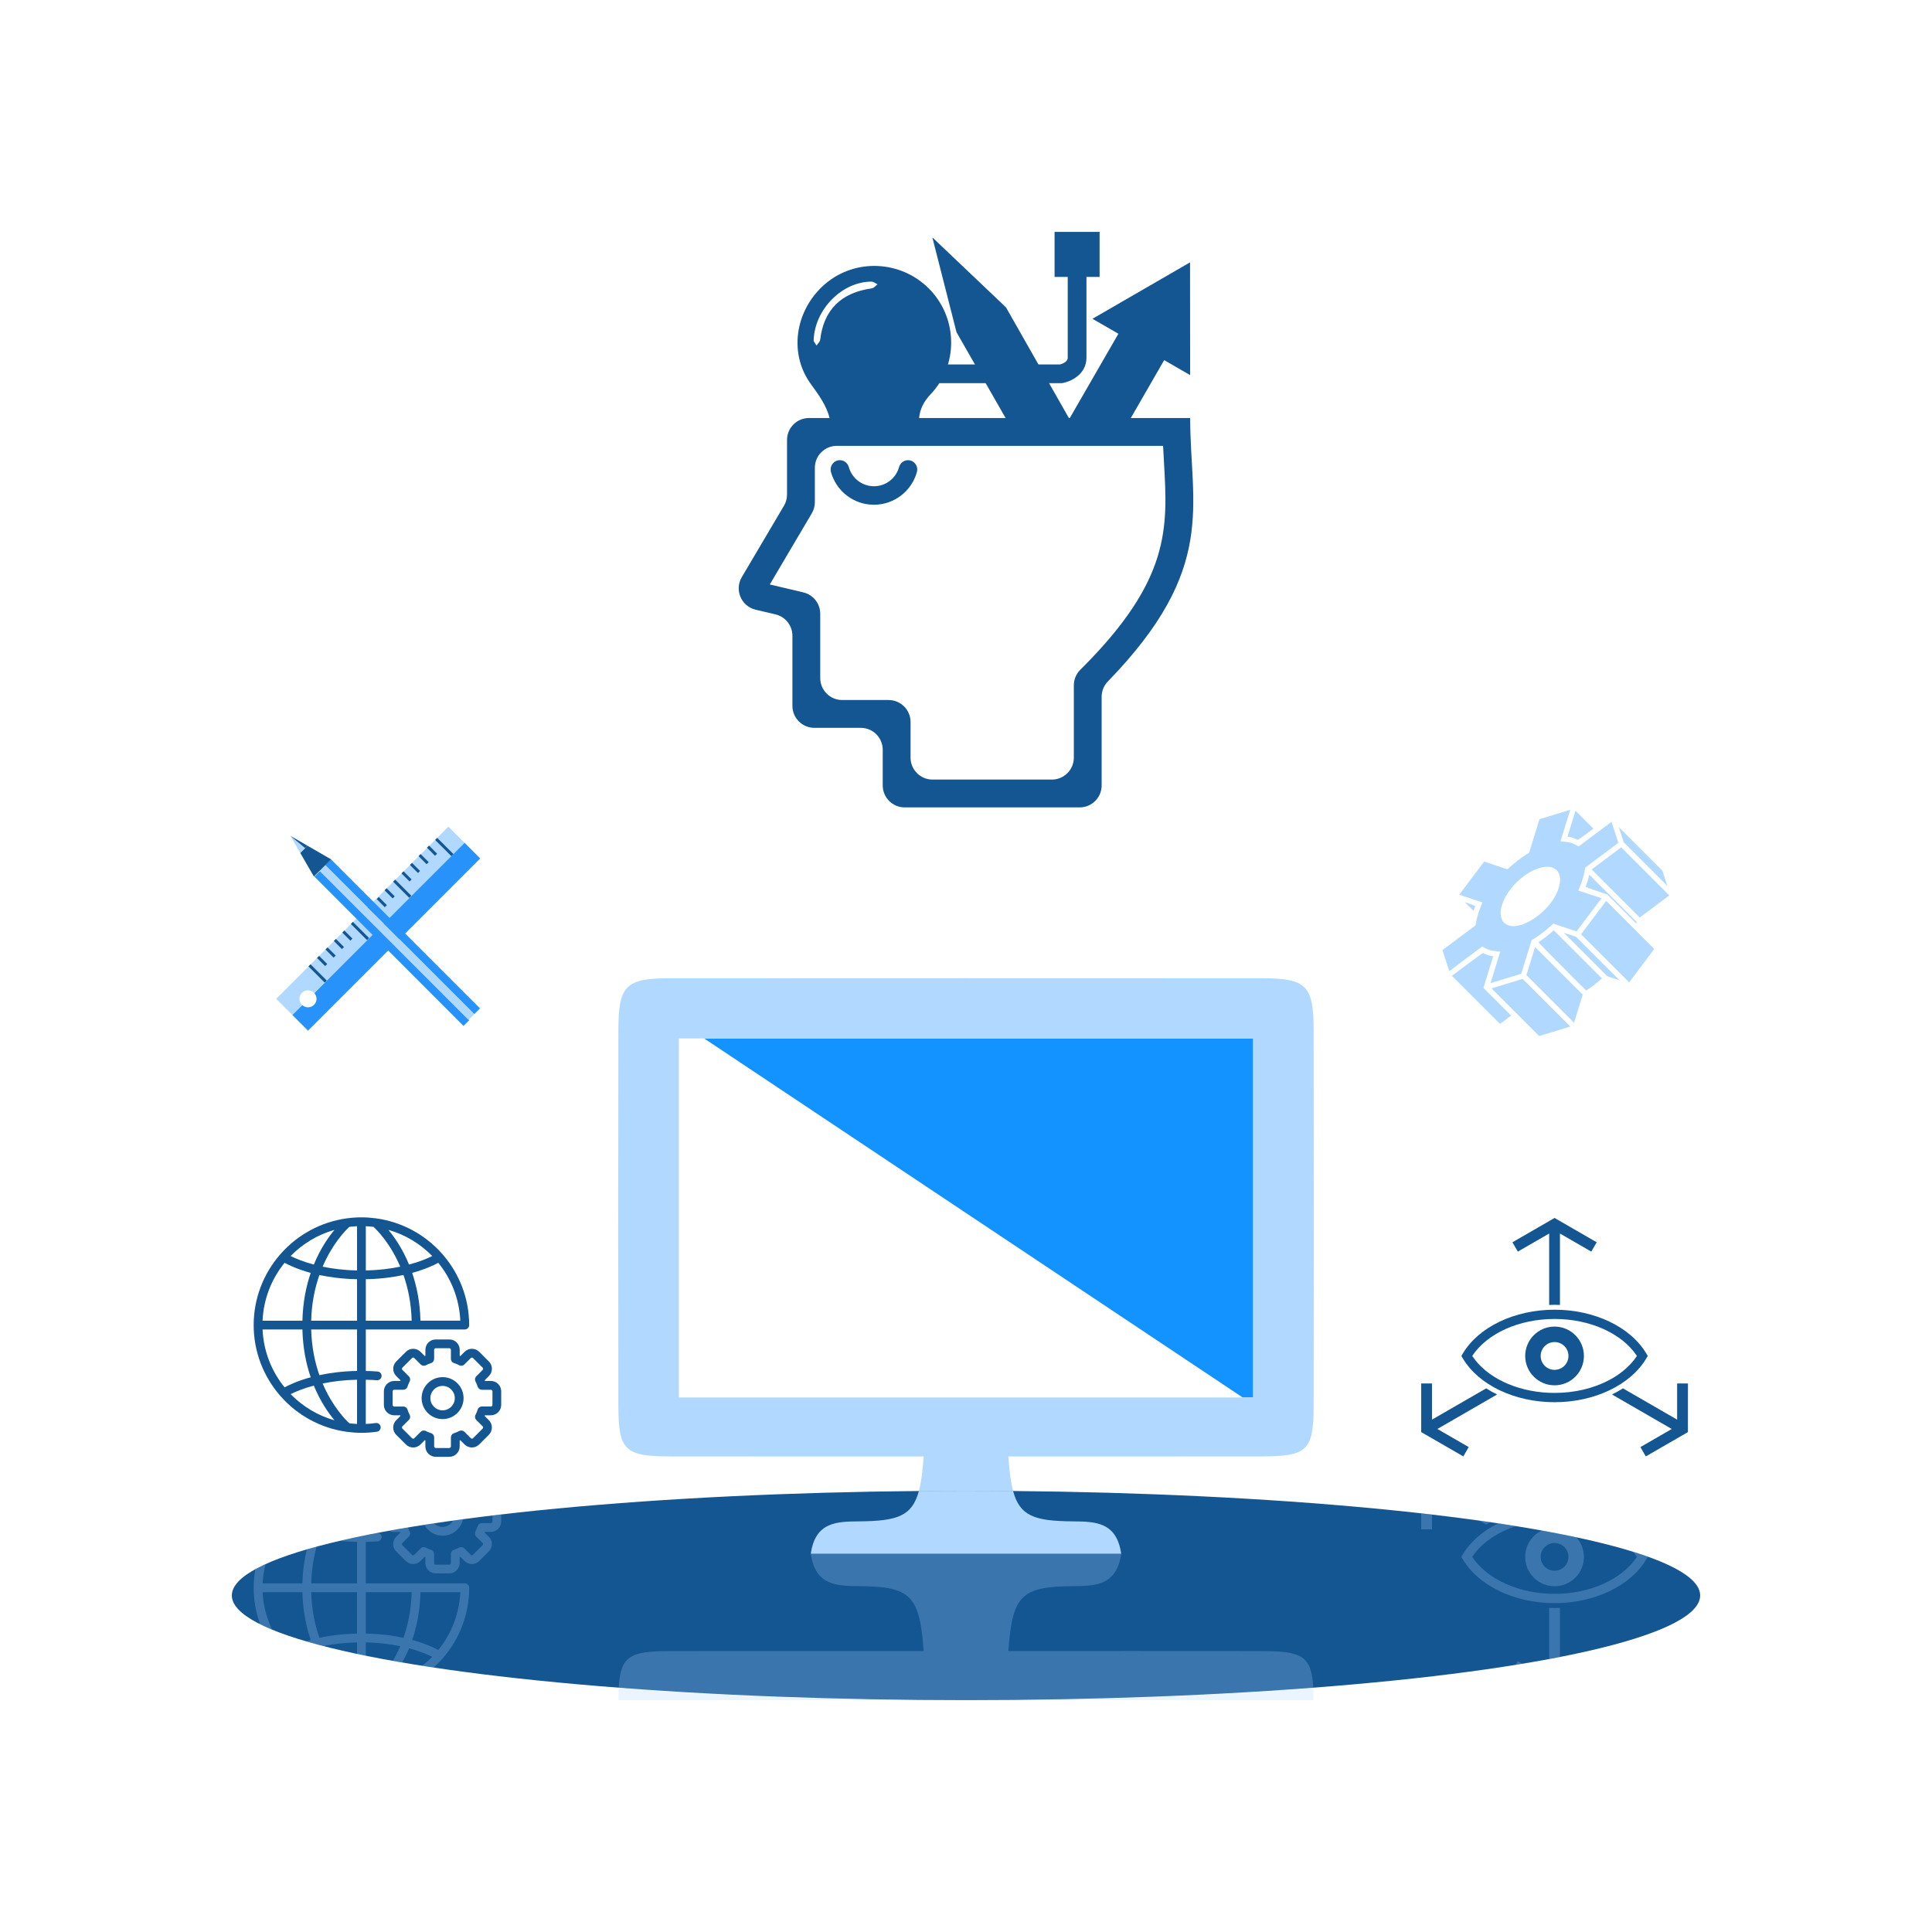 <?xml version="1.0" encoding="utf-8"?>
<!-- Generator: Adobe Illustrator 27.3.1, SVG Export Plug-In . SVG Version: 6.00 Build 0)  -->
<svg version="1.1" id="Work" xmlns="http://www.w3.org/2000/svg" xmlns:xlink="http://www.w3.org/1999/xlink" x="0px" y="0px"
	 viewBox="0 0 150 149.998" style="enable-background:new 0 0 150 149.998;" xml:space="preserve">
<style type="text/css">
	.st0{fill:#135692;}
	.st1{fill:none;}
	.st2{fill:#1293FF;}
	.st3{fill:#B1D9FF;}
	.st4{opacity:0.25;}
	.st5{fill:#2792FA;}
	.st6{fill:#144D5D;}
</style>
<ellipse class="st0" cx="75" cy="123.871" rx="57" ry="8.127"/>
<g>
	<g>
		<polygon class="st1" points="52.704,80.623 52.704,108.499 74.267,108.499 75.733,108.499 
			96.48,108.499 54.666,80.623 		"/>
		<polygon class="st2" points="74.267,80.623 54.666,80.623 96.48,108.499 97.296,108.499 
			97.296,80.623 75.733,80.623 		"/>
		<path class="st3" d="M78.659,115.763c-0.184-0.685-0.292-1.559-0.372-2.685
			c6.578,0,13.143,0.006,19.708-0.003c3.5-0.005,3.991-0.471,3.997-3.934
			c0.016-9.719,0.015-19.437-0.001-29.156c-0.006-3.45-0.553-4.03-3.95-4.033
			c-7.436-0.008-38.645-0.008-46.081,0c-3.396,0.004-3.944,0.584-3.95,4.033
			c-0.017,9.719-0.017,19.437-0.001,29.156c0.006,3.463,0.497,3.929,3.997,3.934
			c6.565,0.009,13.13,0.003,19.708,0.003c-0.08,1.125-0.188,2-0.372,2.685
			C72.552,115.752,73.77,115.744,75,115.744S77.448,115.752,78.659,115.763z
			 M52.704,108.499V80.623h1.961h19.601h1.466h21.563v27.876h-0.816H75.733h-1.466
			H52.704z"/>
		<path class="st3" d="M75,115.744c-1.23,0-2.448,0.008-3.659,0.018l0,0
			C72.552,115.752,73.77,115.744,75,115.744z"/>
		<path class="st3" d="M78.659,115.763L78.659,115.763C77.448,115.752,76.23,115.744,75,115.744
			C76.23,115.744,77.448,115.752,78.659,115.763z"/>
		<path class="st3" d="M78.659,115.763L78.659,115.763C77.448,115.752,76.23,115.744,75,115.744
			C76.23,115.744,77.448,115.752,78.659,115.763z"/>
		<path class="st3" d="M75,115.744c-1.23,0-2.448,0.008-3.659,0.018l0,0
			C72.552,115.752,73.77,115.744,75,115.744z"/>
		<path class="st3" d="M66.74,118.118c-1.749,0.015-3.435,0.021-3.79,2.516h24.099
			c-0.355-2.494-2.041-2.501-3.79-2.516c-2.939-0.025-4.081-0.415-4.601-2.355
			C77.448,115.752,76.23,115.744,75,115.744s-2.448,0.008-3.659,0.018
			C70.821,117.702,69.679,118.092,66.74,118.118z"/>
	</g>
	<g class="st4">
		<path class="st3" d="M99.127,131.234c-0.215,0.014-0.432,0.028-0.648,0.042
			c-0.002,0-0.004,0-0.005,0c-0.879,0.057-1.77,0.11-2.672,0.161
			c-0.139,0.008-0.277,0.016-0.416,0.023c-0.002,0-0.003,0-0.005,0
			c-0.811,0.044-1.631,0.086-2.459,0.125c-0.003,0-0.007,0-0.01,0
			c-0.198,0.009-0.393,0.019-0.591,0.029c-0.001,0-0.001,0-0.002,0
			c-1.058,0.048-2.127,0.093-3.211,0.132c-0.012,0-0.025,0.001-0.037,0.001
			c-0.006,0-0.012,0-0.018,0.001c-1.005,0.036-2.022,0.068-3.047,0.097
			c-0.001,0-0.002,0-0.003,0c-0.169,0.005-0.34,0.009-0.51,0.013
			c-2.089,0.055-4.216,0.094-6.378,0.116c-0.259,0.003-0.517,0.006-0.778,0.008
			c-0.001,0-0.003,0-0.004,0c-1.103,0.009-2.212,0.015-3.331,0.015h26.99
			c-0.002-0.356-0.011-0.672-0.028-0.966c-0.001,0-0.003,0-0.004,0
			c-0.001,0-0.002,0-0.003,0c-0.926,0.071-1.871,0.138-2.827,0.201
			C99.128,131.234,99.128,131.234,99.127,131.234z"/>
		<path class="st3" d="M75,131.998c1.119,0,2.228-0.006,3.331-0.015
			C77.228,131.992,76.119,131.998,75,131.998z"/>
		<path class="st3" d="M85.061,131.869c-0.763,0.019-1.531,0.037-2.304,0.052
			c-0.361,0.007-0.722,0.014-1.085,0.02c-0.772,0.013-1.55,0.023-2.332,0.031
			c-0.076,0.001-0.151,0.002-0.227,0.002c2.162-0.022,4.29-0.061,6.378-0.116
			C85.348,131.861,85.204,131.865,85.061,131.869z"/>
		<path class="st3" d="M86.005,131.845c1.025-0.029,2.042-0.06,3.047-0.097
			C88.047,131.784,87.03,131.816,86.005,131.845z"/>
		<path class="st3" d="M96.15,131.417c-0.116,0.007-0.232,0.013-0.348,0.02
			c0.902-0.05,1.793-0.104,2.672-0.161
			C97.707,131.325,96.933,131.373,96.15,131.417z"/>
		<path class="st3" d="M101.955,131.032c-0.926,0.071-1.871,0.138-2.827,0.201
			C100.085,131.17,101.029,131.103,101.955,131.032z"/>
		<path class="st3" d="M89.137,131.745c-0.01,0-0.02,0.001-0.03,0.001
			c1.084-0.039,2.153-0.084,3.211-0.132
			C91.269,131.662,90.211,131.706,89.137,131.745z"/>
		<path class="st3" d="M92.921,131.585c0.828-0.039,1.648-0.081,2.459-0.125
			C94.569,131.505,93.749,131.546,92.921,131.585z"/>
		<path class="st3" d="M79.34,131.972c0.781-0.008,1.559-0.019,2.332-0.031
			C80.9,131.953,80.122,131.963,79.34,131.972z"/>
		<path class="st3" d="M75,131.998c1.12,0,2.231-0.006,3.336-0.015
			C77.231,131.992,76.12,131.998,75,131.998z"/>
		<path class="st3" d="M92.911,131.586c0.833-0.039,1.658-0.081,2.474-0.126
			C94.57,131.505,93.744,131.547,92.911,131.586z"/>
		<path class="st3" d="M101.958,131.032c-0.927,0.071-1.874,0.138-2.831,0.202
			C100.084,131.17,101.031,131.103,101.958,131.032z"/>
		<path class="st3" d="M89.137,131.745c1.074-0.039,2.134-0.083,3.183-0.131
			C91.271,131.662,90.211,131.706,89.137,131.745z"/>
		<path class="st3" d="M96.15,131.417c0.785-0.045,1.561-0.092,2.329-0.142
			C97.711,131.325,96.935,131.372,96.15,131.417z"/>
		<path class="st3" d="M82.757,131.921c0.773-0.015,1.541-0.032,2.304-0.052
			C84.297,131.888,83.53,131.906,82.757,131.921z"/>
		<path class="st3" d="M86.002,131.845c1.032-0.029,2.056-0.061,3.068-0.097
			C88.058,131.784,87.034,131.816,86.002,131.845z"/>
		<path class="st3" d="M71.664,131.983c-0.261-0.002-0.519-0.005-0.778-0.008
			c-2.162-0.022-4.29-0.061-6.378-0.116c-0.17-0.004-0.341-0.008-0.51-0.013
			c-0.001-0-0.002-0-0.003-0c-1.025-0.029-2.042-0.06-3.047-0.097
			c-0.006-0-0.012-0-0.018-0.001c-0.012-0-0.025-0.001-0.037-0.001
			c-1.084-0.039-2.153-0.084-3.211-0.132c-0.001-0-0.001,0-0.002-0
			c-0.199-0.009-0.393-0.019-0.591-0.029c-0.003-0-0.007-0-0.01-0
			c-0.828-0.039-1.648-0.081-2.459-0.125c-0.002-0-0.003-0-0.005-0
			c-0.139-0.008-0.278-0.016-0.416-0.023c-0.902-0.05-1.793-0.104-2.672-0.161
			c-0.002-0-0.004-0-0.005-0c-0.216-0.014-0.434-0.027-0.648-0.042
			c-0.001-0-0.001-0-0.002-0c-0.956-0.064-1.9-0.13-2.827-0.201
			c-0.001-0-0.002-0-0.003-0c-0.001-0-0.003-0-0.004-0
			c-0.016,0.293-0.026,0.61-0.028,0.966H75c-1.119,0-2.228-0.006-3.331-0.015
			C71.667,131.983,71.666,131.983,71.664,131.983z"/>
		<path class="st3" d="M53.85,131.417c-0.784-0.045-1.558-0.092-2.324-0.141
			c0.879,0.057,1.77,0.11,2.672,0.161
			C54.083,131.43,53.966,131.424,53.85,131.417z"/>
		<path class="st3" d="M48.045,131.032c0.926,0.071,1.871,0.138,2.827,0.201
			C49.915,131.17,48.971,131.103,48.045,131.032z"/>
		<path class="st3" d="M54.62,131.461c0.811,0.044,1.631,0.086,2.459,0.125
			C56.251,131.546,55.431,131.505,54.62,131.461z"/>
		<path class="st3" d="M75,131.998c-1.119,0-2.228-0.006-3.331-0.015
			C72.772,131.992,73.881,131.998,75,131.998z"/>
		<path class="st3" d="M70.66,131.972c-0.781-0.008-1.559-0.019-2.332-0.031
			c-0.363-0.006-0.724-0.013-1.085-0.02c-0.773-0.015-1.541-0.032-2.304-0.052
			c-0.144-0.004-0.287-0.007-0.431-0.011c2.089,0.055,4.216,0.094,6.378,0.116
			C70.811,131.973,70.735,131.973,70.66,131.972z"/>
		<path class="st3" d="M60.863,131.745c-1.074-0.039-2.132-0.083-3.181-0.131
			c1.058,0.048,2.127,0.093,3.211,0.132
			C60.883,131.746,60.873,131.746,60.863,131.745z"/>
		<path class="st3" d="M60.948,131.748c1.005,0.036,2.022,0.068,3.047,0.097
			C62.97,131.816,61.953,131.784,60.948,131.748z"/>
		<path class="st3" d="M68.328,131.94c0.772,0.013,1.55,0.023,2.332,0.031
			C69.878,131.963,69.1,131.953,68.328,131.94z"/>
		<path class="st3" d="M60.93,131.748c1.011,0.037,2.036,0.069,3.068,0.097
			C62.966,131.816,61.942,131.784,60.93,131.748z"/>
		<path class="st3" d="M75,131.998c-1.12,0-2.231-0.006-3.336-0.015
			C72.769,131.992,73.88,131.998,75,131.998z"/>
		<path class="st3" d="M48.042,131.032c0.928,0.071,1.874,0.138,2.831,0.202
			C49.916,131.17,48.969,131.103,48.042,131.032z"/>
		<path class="st3" d="M51.521,131.276c0.768,0.05,1.544,0.097,2.329,0.142
			C53.065,131.372,52.289,131.325,51.521,131.276z"/>
		<path class="st3" d="M57.68,131.614c1.049,0.048,2.109,0.092,3.183,0.131
			C59.789,131.706,58.729,131.662,57.68,131.614z"/>
		<path class="st3" d="M54.615,131.46c0.816,0.045,1.641,0.086,2.474,0.126
			C56.256,131.547,55.43,131.505,54.615,131.46z"/>
		<path class="st3" d="M64.939,131.869c0.763,0.019,1.531,0.037,2.304,0.052
			C66.47,131.906,65.703,131.888,64.939,131.869z"/>
		<path class="st3" d="M68.328,131.94c-0.363-0.006-0.724-0.013-1.085-0.02
			C67.604,131.928,67.965,131.934,68.328,131.94z"/>
		<path class="st3" d="M71.664,131.983c-0.337-0.003-0.67-0.007-1.005-0.011
			C70.995,131.975,71.328,131.98,71.664,131.983z"/>
		<path class="st3" d="M89.137,131.745c-0.022,0.001-0.045,0.001-0.067,0.002
			C89.092,131.747,89.115,131.746,89.137,131.745z"/>
		<path class="st3" d="M64.939,131.869c-0.314-0.008-0.629-0.015-0.941-0.024
			C64.31,131.854,64.626,131.861,64.939,131.869z"/>
		<path class="st3" d="M79.34,131.972c-0.335,0.004-0.668,0.008-1.005,0.011
			C78.672,131.98,79.005,131.975,79.34,131.972z"/>
		<path class="st3" d="M82.757,131.921c-0.361,0.007-0.722,0.014-1.085,0.02
			C82.035,131.934,82.396,131.928,82.757,131.921z"/>
		<path class="st3" d="M86.002,131.845c-0.312,0.009-0.627,0.016-0.941,0.024
			C85.374,131.861,85.69,131.854,86.002,131.845z"/>
		<path class="st3" d="M92.911,131.586c-0.198,0.009-0.393,0.019-0.591,0.029
			C92.518,131.605,92.713,131.595,92.911,131.586z"/>
		<path class="st3" d="M60.93,131.748c-0.022-0.001-0.045-0.001-0.067-0.002
			C60.885,131.746,60.908,131.747,60.93,131.748z"/>
		<path class="st3" d="M99.127,131.234c-0.215,0.014-0.432,0.028-0.648,0.042
			C98.695,131.262,98.912,131.248,99.127,131.234z"/>
		<polygon class="st3" points="48.038,131.032 48.042,131.032 48.038,131.032 		"/>
		<polygon class="st3" points="101.962,131.032 101.962,131.032 101.958,131.032 		"/>
		<path class="st3" d="M54.615,131.46c-0.256-0.014-0.51-0.029-0.765-0.043
			C54.105,131.432,54.359,131.446,54.615,131.46z"/>
		<path class="st3" d="M51.521,131.276c-0.216-0.014-0.434-0.027-0.648-0.042
			C51.088,131.248,51.305,131.262,51.521,131.276z"/>
		<path class="st3" d="M96.15,131.417c-0.254,0.015-0.508,0.029-0.765,0.043
			C95.641,131.446,95.895,131.432,96.15,131.417z"/>
		<path class="st3" d="M57.68,131.614c-0.199-0.009-0.393-0.019-0.591-0.029
			C57.287,131.595,57.482,131.605,57.68,131.614z"/>
		<path class="st3" d="M71.664,131.983c0.001,0,0.003,0,0.004,0
			c-0.262-0.002-0.521-0.006-0.782-0.008
			C71.145,131.977,71.404,131.981,71.664,131.983z"/>
		<path class="st3" d="M63.998,131.845c0.169,0.005,0.34,0.009,0.51,0.013
			c-0.171-0.005-0.343-0.008-0.513-0.013
			C63.996,131.845,63.997,131.845,63.998,131.845z"/>
		<path class="st3" d="M60.93,131.748c0.006,0,0.012,0,0.018,0.001
			c-0.018-0.001-0.037-0.001-0.055-0.002
			C60.906,131.747,60.918,131.747,60.93,131.748z"/>
		<path class="st3" d="M78.336,131.983c0.261-0.002,0.519-0.005,0.778-0.008
			c-0.261,0.003-0.52,0.006-0.782,0.008
			C78.333,131.983,78.334,131.983,78.336,131.983z"/>
		<path class="st3" d="M57.089,131.586c0.198,0.009,0.393,0.019,0.591,0.029
			c0.001,0,0.001,0,0.002,0c-0.203-0.009-0.402-0.02-0.603-0.029
			C57.082,131.586,57.086,131.586,57.089,131.586z"/>
		<path class="st3" d="M86.002,131.845c0.001-0,0.002-0,0.003-0
			c-0.17,0.005-0.343,0.009-0.513,0.013
			C85.662,131.854,85.833,131.85,86.002,131.845z"/>
		<polygon class="st3" points="101.958,131.032 101.962,131.032 101.962,131.032 101.955,131.032 
					"/>
		<path class="st3" d="M95.385,131.46c0.139-0.008,0.278-0.016,0.416-0.023
			c-0.141,0.008-0.28,0.016-0.421,0.024
			C95.382,131.46,95.383,131.46,95.385,131.46z"/>
		<path class="st3" d="M54.615,131.46c0.002,0,0.003,0,0.005,0
			c-0.141-0.008-0.281-0.016-0.421-0.024
			C54.337,131.445,54.476,131.453,54.615,131.46z"/>
		<path class="st3" d="M89.07,131.748c0.012-0,0.025-0.001,0.037-0.001
			c-0.018,0.001-0.037,0.001-0.055,0.002
			C89.058,131.748,89.064,131.748,89.07,131.748z"/>
		<path class="st3" d="M92.32,131.614c0.199-0.009,0.393-0.019,0.591-0.029
			c0.003-0,0.007-0,0.01-0c-0.202,0.01-0.401,0.02-0.603,0.029
			C92.318,131.614,92.319,131.614,92.32,131.614z"/>
		<path class="st3" d="M98.479,131.276c0.216-0.014,0.434-0.027,0.648-0.042
			c0.001-0,0.001-0,0.002-0c-0.217,0.014-0.437,0.028-0.655,0.042
			C98.475,131.276,98.477,131.276,98.479,131.276z"/>
		<polygon class="st3" points="48.038,131.032 48.042,131.032 48.045,131.032 48.038,131.032 		"/>
		<path class="st3" d="M50.873,131.234c0.215,0.014,0.432,0.028,0.648,0.042
			c0.002,0,0.004,0,0.005,0c-0.218-0.014-0.438-0.028-0.655-0.042
			C50.872,131.234,50.873,131.234,50.873,131.234z"/>
		<path class="st3" d="M97.995,128.191c-6.565-0.009-13.13-0.003-19.708-0.003
			c0.307-4.312,0.995-5.005,4.973-5.04c1.749-0.015,3.435-0.021,3.79-2.516
			H62.95c0.355,2.494,2.041,2.501,3.79,2.516
			c3.977,0.034,4.666,0.727,4.973,5.04c-6.578,0-13.143-0.006-19.708,0.003
			c-3.087,0.004-3.83,0.378-3.967,2.841c0.002,0,0.005,0,0.007,0
			c0.926,0.071,1.871,0.138,2.827,0.201c0.217,0.014,0.437,0.028,0.655,0.042
			c0.766,0.049,1.54,0.097,2.324,0.141c0.116,0.007,0.232,0.013,0.348,0.02
			c0.141,0.008,0.28,0.016,0.421,0.024c0.811,0.044,1.631,0.086,2.459,0.125
			c0.202,0.01,0.401,0.02,0.603,0.029c1.048,0.047,2.107,0.092,3.181,0.131
			c0.01,0,0.02,0.001,0.03,0.001c0.018,0.001,0.037,0.001,0.055,0.002
			c1.004,0.036,2.022,0.068,3.047,0.097c0.17,0.005,0.343,0.009,0.513,0.013
			c0.144,0.004,0.288,0.007,0.431,0.011c0.763,0.019,1.531,0.037,2.304,0.052
			c0.361,0.007,0.722,0.014,1.085,0.02c0.772,0.013,1.55,0.023,2.332,0.031
			c0.076,0.001,0.151,0.002,0.227,0.002c0.261,0.003,0.52,0.006,0.782,0.008
			c1.103,0.009,2.212,0.015,3.331,0.015s2.228-0.006,3.331-0.015
			c0.262-0.002,0.521-0.006,0.782-0.008c0.076-0.001,0.151-0.002,0.227-0.002
			c0.781-0.008,1.559-0.019,2.332-0.031c0.363-0.006,0.724-0.013,1.085-0.02
			c0.773-0.015,1.541-0.032,2.304-0.052c0.144-0.004,0.287-0.007,0.431-0.011
			c0.171-0.005,0.343-0.008,0.513-0.013c1.025-0.029,2.042-0.06,3.047-0.097
			c0.018-0.001,0.037-0.001,0.055-0.002c0.01-0,0.02-0.001,0.03-0.001
			c1.073-0.039,2.133-0.083,3.181-0.131c0.203-0.009,0.402-0.02,0.603-0.029
			c0.828-0.039,1.648-0.081,2.459-0.125c0.141-0.008,0.281-0.016,0.421-0.024
			c0.116-0.007,0.233-0.013,0.348-0.02c0.783-0.045,1.558-0.092,2.324-0.141
			c0.218-0.014,0.438-0.028,0.655-0.042c0.956-0.064,1.901-0.13,2.827-0.201
			c0.002-0,0.005-0,0.007-0
			C101.826,128.569,101.082,128.195,97.995,128.191z"/>
	</g>
</g>
<g>
	<path class="st3" d="M23.448,78.016c-0.259-0.258-0.259-0.677,0-0.935
		c0.258-0.258,0.676-0.258,0.935,0c0.02,0.024,11.689-11.644,11.689-11.644
		l-1.258-1.258L21.444,77.549l1.258,1.257
		C22.702,78.807,23.472,78.036,23.448,78.016z"/>
	<path class="st5" d="M37.284,66.65l-1.213-1.213l-11.669,11.668
		c0.236,0.259,0.231,0.66-0.02,0.911c-0.251,0.251-0.652,0.256-0.911,0.02
		l-0.77,0.77l1.213,1.214L37.284,66.65z"/>
	
		<rect x="24.555" y="74.693" transform="matrix(0.707 -0.707 0.707 0.707 -46.219 39.581)" class="st0" width="0.227" height="1.779"/>
	
		<rect x="34.401" y="64.847" transform="matrix(0.706 -0.708 0.708 0.706 -36.414 43.788)" class="st0" width="0.227" height="1.779"/>
	
		<rect x="31.119" y="68.13" transform="matrix(0.707 -0.707 0.707 0.707 -39.65 42.285)" class="st0" width="0.227" height="1.778"/>
	
		<rect x="27.837" y="71.411" transform="matrix(0.707 -0.707 0.707 0.707 -42.931 40.926)" class="st0" width="0.227" height="1.778"/>
	
		<rect x="26.867" y="72.198" transform="matrix(0.707 -0.707 0.707 0.707 -43.464 40.354)" class="st0" width="0.227" height="0.889"/>
	
		<rect x="26.21" y="72.853" transform="matrix(0.707 -0.707 0.707 0.707 -44.119 40.082)" class="st0" width="0.227" height="0.89"/>
	<polygon class="st0" points="26.062,74.189 25.901,74.349 25.272,73.72 25.433,73.56 	"/>
	<polygon class="st0" points="25.406,74.846 25.245,75.006 24.616,74.377 24.776,74.216 	"/>
	
		<rect x="30.148" y="68.916" transform="matrix(0.707 -0.707 0.707 0.707 -40.182 41.713)" class="st0" width="0.227" height="0.89"/>
	
		<rect x="29.492" y="69.572" transform="matrix(0.709 -0.706 0.706 0.709 -40.78 41.299)" class="st0" width="0.227" height="0.889"/>
	
		<rect x="28.835" y="70.228" transform="matrix(0.707 -0.707 0.707 0.707 -41.494 41.17)" class="st6" width="0.227" height="0.889"/>
	<polygon class="st6" points="28.687,71.563 28.527,71.724 27.898,71.095 28.058,70.935 	"/>
	
		<rect x="33.43" y="65.634" transform="matrix(0.708 -0.706 0.706 0.708 -36.858 42.944)" class="st0" width="0.227" height="0.889"/>
	
		<rect x="32.774" y="66.29" transform="matrix(0.708 -0.706 0.706 0.708 -37.512 42.672)" class="st0" width="0.227" height="0.889"/>
	
		<rect x="32.117" y="66.946" transform="matrix(0.707 -0.707 0.707 0.707 -38.213 42.529)" class="st0" width="0.227" height="0.889"/>
	
		<rect x="31.461" y="67.603" transform="matrix(0.707 -0.707 0.707 0.707 -38.869 42.257)" class="st0" width="0.227" height="0.889"/>
	
		<rect x="30.067" y="65.435" transform="matrix(0.708 -0.707 0.707 0.708 -43.137 42.992)" class="st5" width="0.629" height="16.37"/>
	
		<rect x="30.957" y="64.545" transform="matrix(0.707 -0.707 0.707 0.707 -42.269 43.415)" class="st5" width="0.63" height="16.37"/>
	
		<rect x="30.512" y="64.99" transform="matrix(0.707 -0.707 0.707 0.707 -42.716 43.236)" class="st3" width="0.63" height="16.37"/>
	<polygon class="st0" points="23.312,66.221 24.371,68.055 25.707,66.72 23.873,65.66 	"/>
	<polygon class="st3" points="23.312,66.221 23.686,65.847 22.546,64.894 	"/>
	<polygon class="st0" points="22.546,64.894 23.686,65.847 23.873,65.66 	"/>
</g>
<g>
	<path class="st3" d="M114.401,70.713c0.04-0.124,0.082-0.242,0.128-0.355
		c0.017-0.043-0.812-0.318-0.812-0.318S114.399,70.721,114.401,70.713z"/>
	<path class="st3" d="M122.493,65.208c0.031,0.017,1.217-0.871,1.217-0.871l-1.39-1.39
		l-0.62,2.011C122,64.997,122.26,65.079,122.493,65.208z"/>
	<polygon class="st3" points="124.702,69.945 123.737,71.228 122.753,72.535 125.317,75.098 
		126.488,76.268 128.435,73.68 127.272,72.516 	"/>
	<polygon class="st3" points="126.069,65.4 129.454,68.786 129.07,67.606 125.685,64.221 
		125.737,64.382 	"/>
	<polygon class="st3" points="129.602,69.52 125.868,65.785 123.575,67.504 127.309,71.237 	"/>
	<polygon class="st3" points="122.367,72.734 121.623,72.488 121.414,72.418 124.109,75.113 
		124.79,75.795 125.745,76.111 124.436,74.803 	"/>
	<polygon class="st3" points="119.182,73.528 118.51,75.709 122.209,79.408 122.882,77.228 
		121.666,76.012 	"/>
	<path class="st3" d="M120.639,72.228l-0.096,0.085c-0.348,0.305-0.717,0.586-1.094,0.836
		c-0.036,0.024,2.469,2.529,2.469,2.529l1.226,1.225l0.108-0.07
		c0.359-0.236,0.713-0.507,1.049-0.801l0.076-0.066l-0.755-0.754L120.639,72.228z"
		/>
	<path class="st3" d="M115.34,73.629c0.205,0.112,0.424,0.177,0.689,0.207l0.447,0.054
		l-0.752,2.44l2.387-0.728l0.741-2.404l0.059-0.191l0.204-0.133l0.107-0.069
		c0.362-0.239,0.715-0.509,1.049-0.802l0.076-0.066l0.256-0.224l0.16,0.053
		l1.643,0.547l0.985-1.309l0.952-1.265l-1.803-0.596l0.181-0.452
		c0.107-0.261,0.189-0.517,0.246-0.763c0.019-0.082,0.036-0.163,0.05-0.241
		l0.022-0.132l0.033-0.187l0.209-0.157l2.366-1.773l-0.531-1.631l-0.772,0.579
		l-1.782,1.334l-0.267-0.146c-0.2-0.111-0.418-0.176-0.688-0.208l-0.448-0.05
		l0.753-2.443l-2.388,0.728l-0.8,2.594l-0.312,0.206
		c-0.362,0.238-0.714,0.507-1.047,0.8l-0.334,0.291l-1.801-0.599l-1.936,2.572
		l1.803,0.598l-0.183,0.451c-0.079,0.198-0.148,0.406-0.212,0.656
		c-0.037,0.148-0.065,0.25-0.081,0.352l-0.056,0.316l-2.574,1.929l0.531,1.632
		l2.552-1.915L115.34,73.629z M120.506,67.349
		c0.87,0.286,0.816,1.523-0.116,2.768c-0.206,0.273-0.441,0.512-0.686,0.732
		c-0.407,0.368-0.847,0.651-1.275,0.829c-0.096,0.041-0.194,0.092-0.288,0.121
		c-0.375,0.114-0.729,0.145-1.014,0.051c-0.87-0.285-0.817-1.524,0.117-2.769
		c0.625-0.832,1.486-1.447,2.248-1.68
		C119.867,67.286,120.221,67.255,120.506,67.349z"/>
	<polygon class="st3" points="118.216,76.002 115.799,76.739 117.952,78.892 119.498,80.438 
		121.915,79.7 	"/>
	<path class="st3" d="M125.006,69.521l-1.614-1.614c-0.037,0.166-0.071,0.298-0.113,0.433
		c-0.006,0.024-0.015,0.047-0.022,0.071c-0.046,0.142-0.096,0.286-0.155,0.431
		c-0.017,0.042,1.501,0.545,1.501,0.545l0.187,0.063l0.162,0.162l0.707,0.707
		l1.385,1.386l0.022-0.123C127.067,71.582,125.015,69.529,125.006,69.521z"/>
	<path class="st3" d="M115.175,76.7l0.068-0.224l0.689-2.234
		c-0.294-0.037-0.553-0.119-0.791-0.248c-0.034-0.018-2.414,1.766-2.414,1.766
		l3.736,3.735l0.86-0.646l-1.972-1.971L115.175,76.7z"/>
</g>
<g>
	<path class="st0" d="M127.824,105.46l0.11-0.184l-0.11-0.183
		c-1.229-2.07-4.028-3.408-7.127-3.408c-3.101,0-5.899,1.338-7.128,3.408
		l-0.109,0.183l0.109,0.184c1.229,2.069,4.028,3.407,7.128,3.407
		C123.796,108.867,126.594,107.529,127.824,105.46z M125.989,106.463
		c-0.329,0.264-0.694,0.501-1.091,0.707c-1.189,0.622-2.652,0.976-4.202,0.976
		c-2.583,0-4.924-0.984-6.16-2.55c-0.082-0.104-0.16-0.211-0.233-0.321
		c1.157-1.751,3.636-2.871,6.393-2.871c2.757,0,5.236,1.121,6.394,2.871
		C126.8,105.714,126.427,106.112,125.989,106.463z"/>
	<path class="st0" d="M120.277,95.77v5.546c0.139-0.005,0.278-0.012,0.419-0.012
		c0.139,0,0.278,0.007,0.418,0.012v-5.546l2.433,1.405l0.419-0.725l-3.27-1.889
		l-3.271,1.889l0.419,0.725L120.277,95.77z"/>
	<path class="st0" d="M115.386,107.792l-4.207,2.428v-2.81h-0.837v3.777l3.27,1.888
		l0.419-0.724l-2.433-1.406l4.639-2.679
		C115.94,108.122,115.657,107.964,115.386,107.792z"/>
	<path class="st0" d="M130.212,107.41v2.81l-4.206-2.428
		c-0.27,0.172-0.554,0.33-0.852,0.475l4.64,2.679l-2.433,1.406l0.419,0.724
		l3.27-1.888l0.001-3.777H130.212z"/>
	<path class="st0" d="M120.696,102.996c-1.26,0-2.28,1.021-2.28,2.28
		c0,1.258,1.02,2.279,2.28,2.279c1.259,0,2.279-1.02,2.279-2.279
		C122.975,104.017,121.955,102.996,120.696,102.996z M120.696,106.355
		c-0.596,0-1.079-0.483-1.079-1.079c0-0.597,0.483-1.079,1.079-1.079
		c0.597,0,1.079,0.482,1.079,1.079C121.775,105.872,121.292,106.355,120.696,106.355z"
		/>
</g>
<g>
	<path class="st0" d="M28.402,107.123c0.29,0.006,0.579,0.017,0.86,0.038
		c0.009,0.001,0.017,0.001,0.026,0.001c0.177,0,0.326-0.136,0.339-0.315
		c0.014-0.188-0.127-0.351-0.314-0.365c-0.298-0.022-0.604-0.034-0.911-0.04
		v-3.223h7.684c0.188,0,0.34-0.152,0.34-0.34c0-2.086-0.769-3.994-2.036-5.46
		c-0.001-0.001-0.001-0.002-0.001-0.003c-0.016-0.024-0.035-0.044-0.055-0.063
		c-1.297-1.471-3.102-2.483-5.138-2.76c-0.008-0.001-0.017-0.003-0.025-0.003
		c-0.363-0.048-0.733-0.076-1.11-0.076c-0.376,0-0.746,0.027-1.109,0.076
		c-0.008,0.001-0.017,0.002-0.025,0.003c-2.035,0.277-3.839,1.288-5.136,2.758
		c-0.021,0.019-0.041,0.04-0.057,0.064c-0.001,0.002-0.002,0.003-0.003,0.005
		c-1.266,1.466-2.035,3.374-2.035,5.459c0,2.086,0.769,3.994,2.036,5.46
		c0.001,0.001,0.001,0.002,0.001,0.003c0.017,0.026,0.037,0.048,0.059,0.067
		c1.294,1.465,3.091,2.474,5.119,2.754c0.009,0.002,0.017,0.002,0.026,0.003
		c0.368,0.05,0.742,0.078,1.123,0.078c0.404,0,0.81-0.029,1.206-0.086
		c0.186-0.027,0.315-0.2,0.288-0.386c-0.027-0.186-0.201-0.316-0.386-0.288
		c-0.254,0.037-0.513,0.06-0.772,0.071c0.002-0.013,0.004-0.027,0.004-0.04
		V107.123z M27.122,110.504c-0.274-0.252-1.302-1.28-2.073-3.089
		c0.748-0.156,1.64-0.273,2.672-0.294v3.394c0,0.014,0.002,0.027,0.004,0.04
		C27.522,110.546,27.321,110.528,27.122,110.504z M27.721,106.439
		c-1.137,0.022-2.112,0.153-2.923,0.328c-0.348-0.989-0.601-2.171-0.638-3.548
		h3.561V106.439z M20.386,103.219h3.093c0.035,1.439,0.289,2.675,0.644,3.712
		c-1.004,0.274-1.682,0.595-2.028,0.783
		C21.089,106.475,20.461,104.918,20.386,103.219z M22.095,98.044
		c0.346,0.188,1.024,0.509,2.028,0.783c-0.354,1.037-0.608,2.273-0.644,3.712
		h-3.093C20.461,100.84,21.089,99.283,22.095,98.044z M27.122,95.254
		c0.198-0.024,0.397-0.042,0.599-0.051v3.434
		c-1.032-0.021-1.923-0.138-2.672-0.294C25.82,96.534,26.849,95.506,27.122,95.254z
		 M29.001,95.254c0.274,0.252,1.302,1.28,2.073,3.089
		c-0.749,0.156-1.641,0.273-2.672,0.294v-3.434
		C28.604,95.212,28.804,95.23,29.001,95.254z M27.721,99.319v3.22H24.16
		c0.036-1.377,0.29-2.559,0.638-3.548C25.609,99.165,26.584,99.296,27.721,99.319z
		 M28.402,99.319c1.137-0.022,2.112-0.153,2.923-0.328
		c0.347,0.989,0.601,2.171,0.638,3.548h-3.561V99.319z M35.737,102.538h-3.093
		c-0.035-1.439-0.289-2.675-0.644-3.712c1.004-0.274,1.682-0.595,2.028-0.783
		C35.034,99.283,35.663,100.84,35.737,102.538z M33.559,97.518
		c-0.35,0.175-0.953,0.436-1.801,0.663c-0.5-1.217-1.118-2.111-1.602-2.694
		C31.466,95.859,32.634,96.569,33.559,97.518z M25.967,95.487
		c-0.484,0.582-1.102,1.477-1.602,2.694c-0.848-0.227-1.451-0.489-1.801-0.663
		C23.49,96.569,24.657,95.859,25.967,95.487z M22.564,108.24
		c0.35-0.175,0.953-0.436,1.801-0.663c0.5,1.217,1.118,2.111,1.602,2.694
		C24.657,109.899,23.49,109.189,22.564,108.24z"/>
	<path class="st0" d="M34.363,106.921c-0.898,0-1.629,0.731-1.629,1.629
		s0.731,1.629,1.629,1.629c0.898,0,1.629-0.731,1.629-1.629
		S35.262,106.921,34.363,106.921z M34.363,109.498c-0.523,0-0.948-0.425-0.948-0.948
		c0-0.523,0.425-0.948,0.948-0.948c0.523,0,0.948,0.425,0.948,0.948
		C35.312,109.073,34.886,109.498,34.363,109.498z"/>
	<path class="st0" d="M38.112,107.217h-0.462c-0.007-0.017-0.014-0.034-0.021-0.052
		l0.326-0.326c0.152-0.152,0.236-0.354,0.236-0.569
		c0-0.215-0.084-0.417-0.236-0.568l-0.747-0.747c-0.314-0.314-0.824-0.313-1.137,0
		l-0.329,0.329c-0.017-0.007-0.033-0.014-0.05-0.021v-0.465
		c0-0.443-0.361-0.804-0.804-0.804h-1.056c-0.443,0-0.804,0.361-0.804,0.804v0.469
		c-0.016,0.006-0.032,0.013-0.048,0.02l-0.331-0.332
		c-0.152-0.152-0.354-0.235-0.568-0.235c-0.215,0-0.417,0.084-0.568,0.236
		l-0.747,0.747c-0.152,0.152-0.236,0.354-0.236,0.569
		c0,0.215,0.084,0.417,0.236,0.568l0.333,0.333
		c-0.006,0.015-0.013,0.03-0.019,0.045H30.608c-0.443,0-0.804,0.361-0.804,0.804
		v1.058c0,0.443,0.361,0.804,0.804,0.804h0.47
		c0.006,0.016,0.013,0.031,0.019,0.046l-0.333,0.333
		c-0.152,0.152-0.236,0.354-0.236,0.569c0,0.215,0.084,0.417,0.236,0.568
		l0.747,0.747c0.152,0.152,0.354,0.236,0.568,0.236
		c0.215,0,0.416-0.084,0.568-0.236l0.331-0.331
		c0.016,0.007,0.032,0.014,0.048,0.02v0.467c0,0.443,0.361,0.804,0.804,0.804
		h1.056c0.443,0,0.804-0.361,0.804-0.804v-0.464
		c0.017-0.007,0.034-0.014,0.05-0.021l0.329,0.329
		c0.157,0.157,0.363,0.235,0.568,0.235c0.206,0,0.412-0.078,0.569-0.235
		l0.747-0.747c0.152-0.152,0.236-0.354,0.236-0.569
		c0-0.215-0.084-0.417-0.236-0.569l-0.327-0.327
		c0.007-0.018,0.015-0.035,0.022-0.052h0.462c0.443,0,0.804-0.361,0.804-0.804
		v-1.058C38.916,107.577,38.555,107.217,38.112,107.217z M38.235,109.078
		c0,0.068-0.055,0.123-0.123,0.123h-0.7c-0.006,0-0.011,0.001-0.017,0.002
		c-0.011,0.001-0.022,0.002-0.033,0.003c-0.012,0.002-0.024,0.004-0.035,0.007
		c-0.009,0.002-0.018,0.005-0.027,0.008c-0.012,0.004-0.024,0.009-0.035,0.014
		c-0.008,0.004-0.016,0.009-0.024,0.013c-0.011,0.006-0.021,0.013-0.031,0.02
		c-0.008,0.006-0.015,0.012-0.023,0.019c-0.009,0.008-0.017,0.016-0.025,0.024
		c-0.007,0.008-0.014,0.016-0.02,0.024c-0.007,0.009-0.013,0.018-0.019,0.028
		c-0.005,0.009-0.01,0.018-0.015,0.028c-0.005,0.011-0.01,0.022-0.014,0.033
		c-0.002,0.005-0.005,0.009-0.006,0.015c-0.043,0.136-0.1,0.275-0.17,0.412
		c-0.002,0.004-0.003,0.009-0.005,0.014c-0.005,0.011-0.009,0.022-0.013,0.033
		c-0.003,0.01-0.007,0.021-0.009,0.031c-0.003,0.011-0.004,0.021-0.006,0.032
		c-0.001,0.011-0.003,0.022-0.003,0.033c-0,0.011,0,0.021,0.001,0.032
		c0.001,0.011,0.001,0.022,0.003,0.033c0.002,0.011,0.004,0.022,0.007,0.032
		c0.003,0.01,0.005,0.02,0.009,0.03c0.004,0.011,0.008,0.021,0.013,0.031
		c0.005,0.01,0.01,0.02,0.015,0.029c0.005,0.009,0.012,0.018,0.018,0.026
		c0.007,0.01,0.015,0.019,0.023,0.028c0.003,0.004,0.006,0.008,0.009,0.011
		l0.494,0.494c0.031,0.031,0.036,0.068,0.036,0.087s-0.005,0.056-0.036,0.087
		l-0.747,0.747c-0.048,0.048-0.126,0.048-0.174,0l-0.497-0.497
		c-0.004-0.004-0.008-0.006-0.011-0.009c-0.009-0.008-0.018-0.016-0.028-0.023
		c-0.009-0.007-0.018-0.013-0.027-0.018c-0.009-0.005-0.018-0.01-0.028-0.015
		c-0.011-0.005-0.021-0.01-0.032-0.014c-0.009-0.003-0.019-0.006-0.028-0.008
		c-0.012-0.003-0.023-0.006-0.035-0.008c-0.01-0.002-0.02-0.002-0.03-0.003
		c-0.012-0.001-0.023-0.001-0.035-0.001c-0.01,0-0.021,0.002-0.031,0.003
		c-0.012,0.002-0.023,0.003-0.035,0.006c-0.01,0.002-0.019,0.005-0.029,0.009
		c-0.012,0.004-0.023,0.008-0.035,0.014c-0.004,0.002-0.009,0.003-0.014,0.005
		c-0.129,0.067-0.268,0.124-0.411,0.171c-0.005,0.001-0.008,0.004-0.013,0.006
		c-0.012,0.004-0.023,0.009-0.034,0.015c-0.01,0.005-0.019,0.01-0.028,0.015
		c-0.009,0.006-0.018,0.012-0.027,0.019c-0.009,0.007-0.018,0.014-0.026,0.021
		c-0.008,0.007-0.015,0.015-0.022,0.023c-0.007,0.008-0.014,0.016-0.021,0.025
		c-0.007,0.009-0.012,0.018-0.018,0.028c-0.005,0.009-0.011,0.018-0.015,0.028
		c-0.005,0.01-0.009,0.021-0.013,0.032c-0.004,0.01-0.007,0.02-0.01,0.031
		c-0.003,0.01-0.004,0.021-0.006,0.032c-0.002,0.012-0.003,0.024-0.004,0.036
		c-0,0.005-0.001,0.009-0.001,0.014v0.701c0,0.068-0.055,0.123-0.123,0.123
		h-1.056c-0.068,0-0.123-0.055-0.123-0.123v-0.705c0-0.005-0.001-0.01-0.002-0.015
		c-0.001-0.012-0.002-0.024-0.004-0.036c-0.002-0.011-0.004-0.021-0.006-0.031
		c-0.003-0.011-0.006-0.021-0.01-0.031c-0.004-0.011-0.008-0.021-0.012-0.031
		c-0.005-0.01-0.01-0.019-0.015-0.028c-0.006-0.009-0.011-0.019-0.018-0.027
		c-0.007-0.009-0.014-0.017-0.021-0.026c-0.007-0.008-0.014-0.016-0.022-0.023
		c-0.008-0.008-0.017-0.015-0.026-0.021c-0.009-0.007-0.018-0.013-0.027-0.019
		c-0.009-0.006-0.018-0.01-0.028-0.015c-0.011-0.005-0.022-0.01-0.034-0.015
		c-0.005-0.002-0.009-0.004-0.014-0.006c-0.134-0.042-0.271-0.099-0.408-0.169
		c-0.004-0.002-0.009-0.003-0.013-0.005c-0.011-0.005-0.023-0.01-0.035-0.013
		c-0.01-0.003-0.02-0.006-0.03-0.009c-0.011-0.003-0.022-0.004-0.033-0.006
		c-0.011-0.001-0.022-0.003-0.032-0.003c-0.011-0-0.022,0-0.033,0.001
		c-0.011,0.001-0.021,0.001-0.032,0.003c-0.011,0.002-0.022,0.004-0.033,0.007
		c-0.01,0.003-0.02,0.005-0.03,0.009c-0.011,0.004-0.021,0.009-0.031,0.014
		c-0.01,0.005-0.019,0.009-0.029,0.015c-0.009,0.006-0.018,0.012-0.027,0.018
		c-0.01,0.007-0.019,0.015-0.028,0.023c-0.003,0.003-0.007,0.005-0.011,0.009
		l-0.499,0.499c-0.031,0.031-0.068,0.036-0.087,0.036
		c-0.019,0-0.056-0.005-0.087-0.036l-0.747-0.747
		c-0.031-0.031-0.036-0.068-0.036-0.087s0.005-0.056,0.036-0.087l0.501-0.501
		c0.003-0.003,0.006-0.007,0.009-0.011c0.008-0.009,0.016-0.019,0.023-0.028
		c0.006-0.009,0.012-0.017,0.018-0.026c0.006-0.01,0.011-0.019,0.015-0.029
		c0.005-0.01,0.009-0.02,0.013-0.031c0.004-0.01,0.006-0.02,0.009-0.031
		c0.003-0.011,0.005-0.021,0.007-0.032c0.002-0.011,0.003-0.022,0.003-0.033
		c0.001-0.011,0.001-0.021,0.001-0.031c-0-0.011-0.002-0.022-0.003-0.034
		c-0.001-0.011-0.003-0.022-0.006-0.032c-0.002-0.01-0.006-0.02-0.009-0.03
		c-0.004-0.012-0.008-0.023-0.013-0.034c-0.002-0.004-0.003-0.009-0.005-0.013
		c-0.068-0.132-0.124-0.269-0.168-0.407c-0.002-0.005-0.004-0.009-0.006-0.014
		c-0.004-0.011-0.009-0.022-0.014-0.033c-0.005-0.01-0.01-0.019-0.015-0.028
		c-0.006-0.01-0.012-0.019-0.019-0.027c-0.007-0.009-0.013-0.017-0.021-0.025
		c-0.008-0.008-0.016-0.016-0.024-0.023c-0.008-0.007-0.016-0.014-0.024-0.02
		c-0.009-0.007-0.019-0.013-0.029-0.019c-0.009-0.005-0.017-0.01-0.026-0.014
		c-0.011-0.005-0.022-0.009-0.033-0.013c-0.01-0.004-0.02-0.007-0.03-0.009
		c-0.011-0.003-0.021-0.005-0.032-0.006c-0.012-0.002-0.024-0.003-0.036-0.004
		c-0.005-0-0.01-0.001-0.014-0.001H30.608c-0.068,0-0.123-0.055-0.123-0.123
		v-1.058c0-0.068,0.055-0.123,0.123-0.123h0.707c0,0,0,0,0,0
		c0.001,0,0.001-0,0.002-0c0.032-0,0.063-0.006,0.092-0.015
		c0.007-0.002,0.013-0.004,0.019-0.006c0.029-0.01,0.057-0.024,0.082-0.042
		c0.004-0.003,0.007-0.006,0.011-0.009c0.023-0.017,0.043-0.037,0.06-0.06
		c0.003-0.004,0.007-0.008,0.01-0.013c0.018-0.026,0.032-0.055,0.043-0.085
		c0.001-0.003,0.003-0.005,0.004-0.009c0.043-0.137,0.1-0.273,0.168-0.406
		c0.002-0.004,0.003-0.009,0.005-0.013c0.005-0.011,0.009-0.023,0.013-0.034
		c0.003-0.01,0.007-0.02,0.009-0.03c0.002-0.011,0.004-0.021,0.006-0.032
		c0.002-0.011,0.003-0.022,0.003-0.034c0-0.011-0-0.021-0.001-0.031
		c-0.001-0.011-0.001-0.022-0.003-0.033c-0.002-0.011-0.004-0.021-0.007-0.032
		c-0.003-0.01-0.005-0.021-0.009-0.031c-0.004-0.01-0.008-0.02-0.013-0.031
		c-0.005-0.01-0.01-0.02-0.015-0.029c-0.005-0.009-0.011-0.018-0.018-0.026
		c-0.007-0.01-0.015-0.019-0.023-0.028c-0.003-0.003-0.005-0.007-0.009-0.011
		l-0.501-0.501c-0.031-0.031-0.036-0.068-0.036-0.087
		c0-0.019,0.005-0.056,0.036-0.087l0.747-0.747
		c0.031-0.031,0.068-0.036,0.087-0.036c0.019,0,0.055,0.005,0.087,0.036
		l0.499,0.499c0.019,0.019,0.04,0.034,0.061,0.048
		c0.006,0.003,0.011,0.006,0.017,0.009c0.019,0.011,0.039,0.019,0.06,0.026
		c0.007,0.002,0.014,0.005,0.022,0.006c0.026,0.006,0.053,0.011,0.08,0.011
		c0.001,0,0.001,0,0.002,0c0.002,0,0.004-0.001,0.006-0.001
		c0.022-0,0.044-0.003,0.065-0.008c0.008-0.002,0.015-0.004,0.023-0.007
		c0.017-0.005,0.033-0.011,0.049-0.018c0.004-0.002,0.008-0.002,0.011-0.004
		c0.137-0.07,0.274-0.127,0.408-0.169c0.005-0.002,0.009-0.004,0.014-0.006
		c0.012-0.004,0.023-0.009,0.034-0.015c0.01-0.005,0.019-0.01,0.028-0.015
		c0.009-0.006,0.018-0.012,0.027-0.019c0.009-0.007,0.018-0.014,0.026-0.021
		c0.008-0.007,0.015-0.015,0.022-0.023c0.007-0.008,0.015-0.017,0.021-0.026
		c0.006-0.009,0.012-0.018,0.018-0.027c0.005-0.009,0.011-0.019,0.015-0.028
		c0.005-0.01,0.009-0.02,0.012-0.031c0.004-0.01,0.007-0.021,0.01-0.032
		c0.003-0.01,0.004-0.021,0.006-0.031c0.002-0.012,0.003-0.024,0.004-0.036
		c0-0.005,0.002-0.01,0.002-0.015v-0.706c0-0.068,0.055-0.123,0.123-0.123
		h1.056c0.068,0,0.123,0.055,0.123,0.123v0.703c0,0.005,0.001,0.009,0.001,0.013
		c0.001,0.013,0.002,0.025,0.004,0.038c0.002,0.01,0.003,0.02,0.006,0.03
		c0.003,0.011,0.006,0.022,0.01,0.033c0.004,0.01,0.007,0.02,0.012,0.03
		c0.005,0.01,0.01,0.019,0.016,0.029c0.005,0.009,0.011,0.018,0.017,0.027
		c0.007,0.009,0.014,0.018,0.022,0.026c0.007,0.008,0.014,0.015,0.021,0.023
		c0.008,0.008,0.017,0.015,0.026,0.022c0.009,0.007,0.017,0.013,0.026,0.019
		c0.009,0.006,0.019,0.011,0.029,0.015c0.011,0.005,0.022,0.01,0.033,0.014
		c0.005,0.002,0.008,0.004,0.013,0.006c0.144,0.046,0.283,0.104,0.412,0.171
		c0.004,0.002,0.008,0.003,0.012,0.004c0.016,0.008,0.032,0.013,0.049,0.018
		c0.008,0.002,0.015,0.005,0.023,0.007c0.022,0.005,0.044,0.007,0.066,0.008
		c0.002,0,0.004,0.001,0.006,0.001c0.001,0,0.001-0,0.002-0
		c0.027-0,0.053-0.004,0.079-0.011c0.007-0.002,0.014-0.004,0.022-0.006
		c0.02-0.006,0.04-0.015,0.059-0.025c0.006-0.003,0.012-0.006,0.017-0.009
		c0.022-0.014,0.043-0.029,0.062-0.048l0.497-0.497
		c0.048-0.048,0.126-0.048,0.174-0l0.747,0.747
		c0.031,0.031,0.036,0.068,0.036,0.087c0,0.019-0.005,0.056-0.036,0.087
		l-0.494,0.494c-0.003,0.003-0.006,0.008-0.009,0.011
		c-0.008,0.009-0.016,0.019-0.023,0.029c-0.006,0.009-0.012,0.017-0.018,0.026
		c-0.006,0.01-0.011,0.019-0.016,0.029c-0.005,0.01-0.009,0.02-0.013,0.031
		c-0.004,0.01-0.006,0.02-0.009,0.031c-0.003,0.011-0.005,0.021-0.007,0.032
		c-0.002,0.011-0.002,0.022-0.003,0.033c-0.001,0.011-0.001,0.021-0.001,0.032
		c0,0.011,0.002,0.022,0.003,0.033c0.001,0.011,0.003,0.022,0.006,0.033
		c0.002,0.01,0.006,0.02,0.009,0.03c0.004,0.012,0.008,0.023,0.014,0.035
		c0.002,0.004,0.003,0.009,0.005,0.013c0.067,0.13,0.125,0.269,0.171,0.412
		c0.001,0.003,0.003,0.005,0.004,0.008c0.011,0.031,0.025,0.06,0.044,0.086
		c0.003,0.004,0.007,0.008,0.01,0.012c0.018,0.023,0.038,0.043,0.061,0.061
		c0.003,0.003,0.006,0.006,0.01,0.008c0.025,0.018,0.053,0.031,0.082,0.042
		c0.006,0.002,0.013,0.004,0.019,0.006c0.03,0.009,0.06,0.015,0.093,0.015
		c0,0,0.001,0,0.001,0c0,0,0-0,0-0h0.7
		c0.068,0,0.123,0.055,0.123,0.123V109.078z"/>
</g>
<g class="st4">
	<path class="st3" d="M113.568,120.691l-0.109,0.184l0.109,0.183
		c1.229,2.07,4.028,3.408,7.128,3.408c3.1,0,5.898-1.338,7.127-3.408
		l0.11-0.183l-0.014-0.023c-0.361-0.129-0.744-0.256-1.149-0.381
		c0.11,0.133,0.226,0.263,0.319,0.404c-1.158,1.751-3.637,2.871-6.394,2.871
		c-2.757,0-5.236-1.121-6.393-2.871c0.072-0.11,0.15-0.216,0.233-0.321
		c0.726-0.919,1.838-1.63,3.15-2.066c-0.447-0.072-0.905-0.143-1.37-0.212
		C115.13,118.866,114.163,119.69,113.568,120.691z"/>
	<path class="st3" d="M117.844,128.976l-0.161,0.278c0.169-0.027,0.334-0.055,0.5-0.082
		L117.844,128.976z"/>
	<path class="st3" d="M120.696,124.848c-0.141,0-0.28-0.007-0.419-0.012v3.97
		c0.284-0.053,0.562-0.106,0.837-0.16v-3.81
		C120.975,124.841,120.836,124.848,120.696,124.848z"/>
	<path class="st3" d="M115.386,118.359c0.1-0.063,0.211-0.115,0.314-0.175
		c-0.271-0.039-0.544-0.078-0.82-0.117L115.386,118.359z"/>
	<path class="st3" d="M111.179,118.741v-1.149c-0.274-0.032-0.559-0.062-0.837-0.094v1.243
		H111.179z"/>
	<path class="st3" d="M118.416,120.875c0,1.259,1.02,2.28,2.28,2.28
		c1.258,0,2.279-1.021,2.279-2.28c0-0.588-0.229-1.118-0.594-1.522
		c-0.842-0.179-1.741-0.352-2.677-0.521
		C118.944,119.202,118.416,119.974,118.416,120.875z M120.695,119.796
		c0.597,0,1.079,0.483,1.079,1.079c0,0.597-0.482,1.079-1.079,1.079
		c-0.596,0-1.079-0.482-1.079-1.079C119.616,120.279,120.099,119.796,120.695,119.796z"
		/>
</g>
<g class="st4">
	<path class="st3" d="M34.334,128.798c0.02-0.019,0.04-0.039,0.055-0.063
		c0.001-0.001,0.001-0.002,0.002-0.003c1.267-1.467,2.036-3.375,2.036-5.46
		c0-0.188-0.152-0.34-0.34-0.34h-7.684v-3.223
		c0.307-0.006,0.613-0.017,0.911-0.04c0.188-0.014,0.328-0.177,0.314-0.365
		c-0.012-0.161-0.14-0.274-0.294-0.297c-1.049,0.2-2.031,0.407-2.949,0.621
		c0.419,0.043,0.861,0.075,1.337,0.084v3.22h-3.561
		c0.028-1.069,0.19-2.017,0.422-2.852c-0.26,0.07-0.515,0.141-0.761,0.212
		c-0.188,0.79-0.318,1.664-0.342,2.64h-3.093
		c0.023-0.517,0.112-1.015,0.233-1.501c-0.287,0.13-0.552,0.261-0.794,0.394
		c-0.083,0.471-0.129,0.954-0.129,1.448c0,0.994,0.179,1.946,0.5,2.832
		c0.285,0.142,0.595,0.283,0.932,0.422c-0.422-0.895-0.697-1.871-0.742-2.913
		h3.093c0.035,1.439,0.289,2.675,0.644,3.712
		c-0.13,0.036-0.24,0.073-0.359,0.11c0.424,0.124,0.87,0.245,1.336,0.365
		c0.739-0.151,1.611-0.265,2.622-0.286v0.898
		c0.22,0.046,0.455,0.091,0.681,0.137v-1.035
		c1.032,0.021,1.924,0.138,2.672,0.294c-0.181,0.424-0.376,0.801-0.572,1.14
		c0.239,0.043,0.476,0.085,0.72,0.127c0.185-0.336,0.368-0.695,0.536-1.104
		c0.848,0.227,1.451,0.489,1.801,0.663c-0.244,0.25-0.507,0.481-0.784,0.697
		c0.29,0.046,0.595,0.089,0.892,0.134
		C33.901,129.253,34.126,129.034,34.334,128.798z M27.721,126.832
		c-1.137,0.022-2.112,0.153-2.923,0.328c-0.347-0.989-0.601-2.171-0.638-3.548
		h3.561V126.832z M31.325,127.16c-0.811-0.175-1.786-0.306-2.923-0.328v-3.22
		h3.561C31.927,124.99,31.673,126.172,31.325,127.16z M32.001,127.324
		c0.354-1.037,0.608-2.273,0.644-3.712h3.093
		c-0.074,1.699-0.703,3.255-1.709,4.494
		C33.682,127.919,33.004,127.598,32.001,127.324z"/>
	<path class="st3" d="M34.363,119.23c0.777,0,1.426-0.548,1.588-1.276
		c-0.26,0.035-0.52,0.07-0.775,0.105c-0.163,0.287-0.46,0.49-0.813,0.49
		c-0.26,0-0.495-0.106-0.666-0.275c-0.25,0.038-0.507,0.074-0.752,0.112
		C33.223,118.887,33.751,119.23,34.363,119.23z"/>
	<path class="st3" d="M31.077,118.934c0.006,0.015,0.013,0.03,0.019,0.045l-0.333,0.333
		c-0.152,0.152-0.236,0.354-0.236,0.568c0,0.215,0.084,0.417,0.236,0.569
		l0.747,0.747c0.152,0.152,0.354,0.235,0.568,0.235
		c0.215,0,0.416-0.084,0.568-0.235l0.331-0.332
		c0.016,0.007,0.032,0.014,0.048,0.02v0.469c0,0.443,0.361,0.804,0.804,0.804
		h1.056c0.443,0,0.804-0.361,0.804-0.804v-0.465
		c0.017-0.007,0.034-0.014,0.05-0.021l0.329,0.329
		c0.313,0.313,0.823,0.314,1.137,0l0.747-0.747
		c0.152-0.152,0.236-0.354,0.236-0.568c0-0.215-0.084-0.417-0.236-0.569
		l-0.326-0.326c0.007-0.017,0.014-0.034,0.021-0.052h0.462
		c0.443,0,0.804-0.361,0.804-0.804v-0.55c-0.23,0.027-0.454,0.055-0.681,0.082
		v0.468c0,0.068-0.055,0.123-0.123,0.123h-0.7c0,0-0-0-0-0
		c-0,0-0.001,0-0.001,0c-0.032,0-0.063,0.006-0.093,0.015
		c-0.006,0.002-0.013,0.004-0.019,0.006c-0.029,0.01-0.057,0.024-0.082,0.042
		c-0.003,0.002-0.006,0.005-0.01,0.008c-0.023,0.018-0.043,0.038-0.061,0.061
		c-0.003,0.004-0.007,0.008-0.01,0.012c-0.019,0.026-0.033,0.055-0.044,0.086
		c-0.001,0.003-0.003,0.005-0.004,0.008c-0.046,0.143-0.103,0.282-0.171,0.412
		c-0.002,0.004-0.003,0.009-0.005,0.013c-0.005,0.011-0.01,0.023-0.014,0.035
		c-0.003,0.01-0.006,0.02-0.009,0.03c-0.003,0.011-0.004,0.022-0.006,0.033
		c-0.002,0.011-0.003,0.022-0.003,0.033c-0,0.011,0,0.021,0.001,0.032
		c0.001,0.011,0.001,0.022,0.003,0.033c0.002,0.011,0.004,0.022,0.007,0.032
		c0.003,0.01,0.005,0.021,0.009,0.031c0.004,0.01,0.008,0.02,0.013,0.031
		c0.005,0.01,0.01,0.02,0.016,0.029c0.005,0.009,0.011,0.017,0.018,0.026
		c0.007,0.01,0.015,0.019,0.023,0.029c0.003,0.004,0.006,0.008,0.009,0.011
		l0.494,0.494c0.031,0.031,0.036,0.068,0.036,0.087s-0.005,0.056-0.036,0.087
		l-0.747,0.747c-0.048,0.048-0.126,0.048-0.174-0l-0.497-0.497
		c-0.019-0.019-0.04-0.034-0.062-0.048c-0.006-0.003-0.012-0.006-0.017-0.009
		c-0.019-0.01-0.039-0.019-0.059-0.025c-0.007-0.002-0.014-0.005-0.022-0.006
		c-0.026-0.006-0.053-0.011-0.079-0.011c-0.001,0-0.001-0-0.002-0
		c-0.002,0-0.004,0.001-0.006,0.001c-0.022,0-0.044,0.003-0.066,0.008
		c-0.008,0.002-0.015,0.005-0.023,0.007c-0.017,0.005-0.033,0.011-0.049,0.018
		c-0.004,0.002-0.008,0.002-0.012,0.004c-0.129,0.067-0.268,0.124-0.412,0.171
		c-0.005,0.002-0.009,0.004-0.013,0.006c-0.011,0.004-0.022,0.009-0.033,0.014
		c-0.01,0.005-0.019,0.01-0.029,0.016c-0.009,0.006-0.018,0.012-0.026,0.019
		c-0.009,0.007-0.018,0.014-0.026,0.022c-0.008,0.007-0.015,0.015-0.021,0.023
		c-0.008,0.008-0.015,0.017-0.021,0.026c-0.006,0.009-0.012,0.018-0.017,0.027
		c-0.006,0.009-0.011,0.019-0.016,0.029c-0.005,0.01-0.008,0.02-0.012,0.03
		c-0.004,0.011-0.007,0.021-0.01,0.033c-0.002,0.01-0.004,0.02-0.006,0.03
		c-0.002,0.012-0.003,0.025-0.004,0.038c-0,0.005-0.001,0.009-0.001,0.013
		v0.703c0,0.068-0.055,0.123-0.123,0.123h-1.056c-0.068,0-0.123-0.055-0.123-0.123
		v-0.706c0-0.005-0.001-0.01-0.002-0.015c-0.001-0.012-0.002-0.024-0.004-0.036
		c-0.002-0.011-0.003-0.021-0.006-0.031c-0.003-0.011-0.006-0.021-0.01-0.031
		c-0.004-0.011-0.008-0.021-0.013-0.031c-0.005-0.01-0.01-0.019-0.015-0.028
		c-0.006-0.009-0.011-0.019-0.018-0.027c-0.007-0.009-0.014-0.017-0.021-0.026
		c-0.007-0.008-0.014-0.016-0.022-0.023c-0.008-0.008-0.017-0.015-0.026-0.021
		c-0.009-0.007-0.018-0.013-0.027-0.019c-0.009-0.005-0.018-0.01-0.028-0.015
		c-0.011-0.005-0.022-0.01-0.034-0.015c-0.005-0.002-0.009-0.004-0.014-0.006
		c-0.134-0.042-0.271-0.099-0.408-0.169c-0.004-0.002-0.008-0.002-0.011-0.004
		c-0.016-0.008-0.033-0.013-0.049-0.018c-0.008-0.002-0.015-0.005-0.023-0.007
		c-0.022-0.005-0.043-0.007-0.065-0.008c-0.002,0-0.004-0.001-0.006-0.001
		c-0.001,0-0.001,0-0.002,0c-0.027,0-0.053,0.004-0.08,0.011
		c-0.007,0.002-0.014,0.004-0.022,0.006c-0.021,0.007-0.04,0.015-0.06,0.026
		c-0.006,0.003-0.012,0.006-0.017,0.009c-0.022,0.013-0.042,0.029-0.061,0.048
		l-0.499,0.499c-0.031,0.031-0.068,0.036-0.087,0.036
		c-0.019,0-0.056-0.005-0.087-0.036l-0.747-0.747
		c-0.031-0.031-0.036-0.068-0.036-0.087s0.005-0.055,0.036-0.087l0.501-0.501
		c0.003-0.003,0.006-0.007,0.009-0.011c0.008-0.009,0.016-0.019,0.023-0.028
		c0.006-0.009,0.012-0.017,0.018-0.026c0.006-0.01,0.011-0.019,0.015-0.029
		c0.005-0.01,0.009-0.02,0.013-0.031c0.004-0.01,0.006-0.02,0.009-0.031
		c0.003-0.011,0.005-0.021,0.007-0.032c0.002-0.011,0.003-0.022,0.003-0.033
		c0.001-0.011,0.001-0.021,0.001-0.031c-0-0.011-0.002-0.022-0.003-0.034
		c-0.001-0.011-0.003-0.022-0.006-0.032c-0.002-0.01-0.006-0.02-0.009-0.03
		c-0.004-0.012-0.008-0.023-0.013-0.034c-0.002-0.004-0.003-0.009-0.005-0.013
		c-0.051-0.1-0.089-0.203-0.126-0.305c-0.489,0.081-0.965,0.164-1.432,0.249
		c0.109,0.055,0.227,0.094,0.358,0.094H31.077z"/>
</g>
<g>
	<g>
		<path class="st0" d="M67.853,37.752c-0.929,0-1.713-0.629-1.95-1.483
			c-0.088-0.316-0.366-0.54-0.694-0.54l0,0c-0.478,0-0.819,0.458-0.693,0.919
			c0.403,1.465,1.744,2.54,3.336,2.54c1.592,0,2.934-1.076,3.336-2.54
			c0.127-0.461-0.214-0.919-0.693-0.919l0,0c-0.328,0-0.606,0.224-0.694,0.54
			C69.566,37.123,68.781,37.752,67.853,37.752z"/>
		<path class="st0" d="M71.357,32.477c0.061-0.713,0.37-1.315,0.909-1.883
			c2.116-2.229,2.096-5.76,0.018-8.02c-2.085-2.267-5.597-2.576-8.001-0.704
			c-2.471,1.924-3.153,5.428-1.34,7.931c0.636,0.878,1.235,1.698,1.472,2.677
			H71.357z M63.171,26.482c0.04-2.453,2.23-4.631,4.495-4.616
			c0.155,0.001,0.309,0.137,0.464,0.21c-0.145,0.108-0.28,0.29-0.437,0.312
			c-2.387,0.327-3.738,1.666-4.013,3.982c-0.019,0.162-0.184,0.306-0.282,0.458
			C63.298,26.673,63.196,26.519,63.171,26.482z"/>
		<path class="st0" d="M90.302,34.614c0.021,0.447,0.046,0.886,0.071,1.319
			c0.288,5.058,0.516,9.053-6.369,15.938l-0.133,0.133
			c-0.32,0.32-0.499,0.754-0.499,1.206v0.188v5.423
			c0,0.942-0.763,1.705-1.705,1.705h-9.267c-0.942,0-1.705-0.763-1.705-1.705
			v-2.311v-0.455c0-0.942-0.763-1.705-1.705-1.705h-0.455h-3.147
			c-0.942,0-1.705-0.763-1.705-1.705v-4.633v-0.36c0-0.791-0.544-1.478-1.313-1.659
			l-0.35-0.083l-2.254-0.533l3.199-5.415l0.063-0.107
			c0.155-0.263,0.237-0.562,0.237-0.867v-0.124v-2.544
			c0-0.942,0.763-1.705,1.705-1.705H90.302 M92.405,32.455H62.81
			c-0.942,0-1.705,0.763-1.705,1.705v4.237c0,0.305-0.082,0.605-0.237,0.867
			l-3.276,5.546c-0.585,0.99-0.043,2.262,1.076,2.527l1.542,0.364
			c0.769,0.182,1.313,0.869,1.313,1.659v5.444c0,0.942,0.763,1.705,1.705,1.705
			h3.602c0.942,0,1.705,0.763,1.705,1.705v2.766c0,0.942,0.763,1.705,1.705,1.705
			h13.586c0.942,0,1.705-0.763,1.705-1.705l0-6.879
			c0-0.442,0.168-0.87,0.477-1.188C94.555,44.12,92.405,39.25,92.405,32.455
			L92.405,32.455z"/>
		<path class="st0" d="M84.502,21.856"/>
		<g>
			<path class="st0" d="M85.373,18.005V21.501h-3.496v-3.496H85.373z M84.913,21.041v-2.576
				h-2.576v2.576H84.913z"/>
		</g>
		<polygon class="st0" points="83.538,33.424 78.106,23.866 72.387,18.43 74.263,25.794 
			78.629,33.424 		"/>
	</g>
	<path class="st0" d="M92.401,28.373l-0.006-7.254l-0.001-0.748l-0.648,0.374L85.467,24.376
		l-0.648,0.375l0.648,0.374l1.365,0.787l-4.331,7.512h1.62l0.232-0.402
		l1.389,0.185l-0.125,0.217h1.62l3.149-5.463l1.365,0.787l0.648,0.374
		L92.401,28.373z M85.683,24.75h-0l3.979-2.301L85.683,24.75z M91.963,21.119
		l0-0l0.006,7.254L91.963,21.119z"/>
	<path class="st0" d="M85.172,18.262H82.128v3.044h0.77v6.472
		c0,0.328-0.45,0.477-0.6,0.518h-9.97c-1.819,0-2.479,1.467-2.479,2.453v1.524
		h1.454v-1.524c0-0.928,0.785-1,1.025-1h10.053l0.131-0.012
		c0.636-0.117,1.84-0.677,1.84-1.959v-6.472h0.821V18.262z"/>
</g>
</svg>
